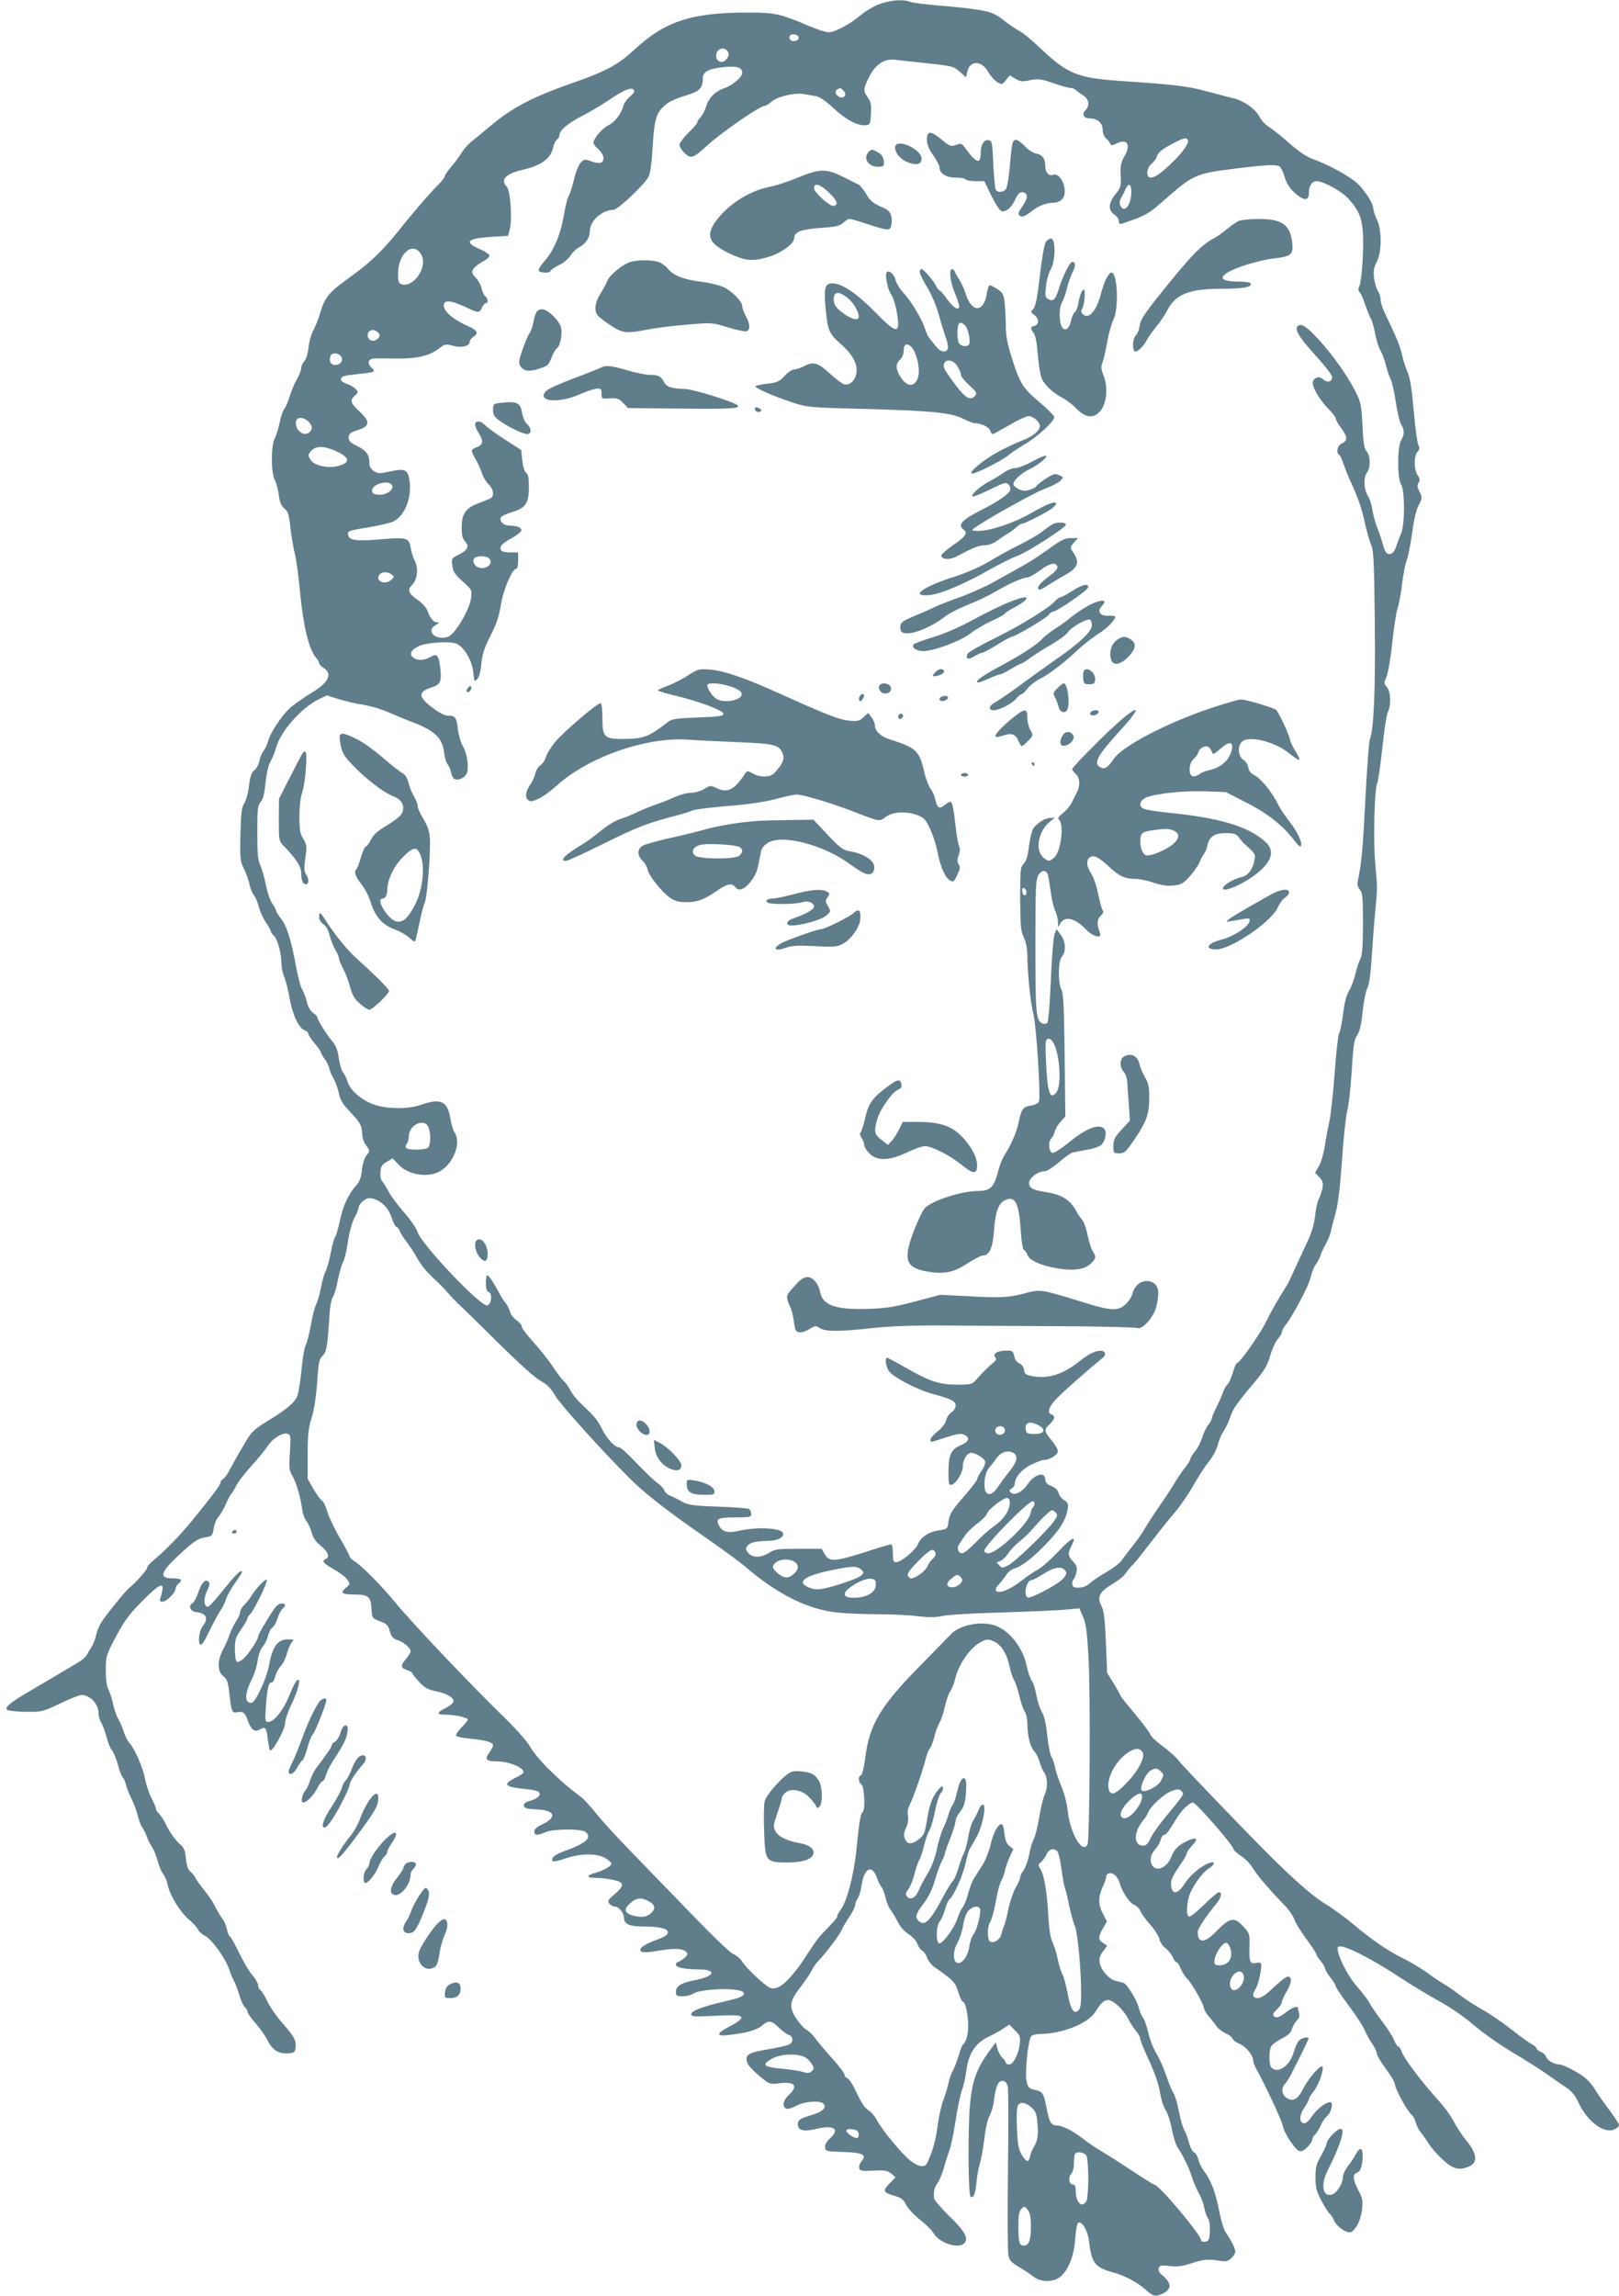 <?xml version="1.0" standalone="no"?>
<!DOCTYPE svg PUBLIC "-//W3C//DTD SVG 20010904//EN"
 "http://www.w3.org/TR/2001/REC-SVG-20010904/DTD/svg10.dtd">
<svg version="1.0" xmlns="http://www.w3.org/2000/svg"
 width="903pt" height="1280pt" viewBox="0 0 903 1280"
 preserveAspectRatio="xMidYMid meet">
<g transform="translate(0,1280) scale(0.1,-0.1)"
fill="#607d8b" stroke="none">
<path d="M4910 12779 c-30 -10 -80 -39 -110 -64 -65 -54 -144 -95 -179 -95
-15 0 -64 16 -111 36 -160 68 -189 74 -339 74 -316 0 -464 -49 -636 -210 -83
-77 -154 -116 -306 -170 -263 -91 -372 -148 -509 -265 -32 -27 -73 -61 -90
-74 -17 -13 -43 -42 -57 -65 -14 -22 -41 -59 -60 -80 -18 -22 -33 -44 -33 -50
0 -6 -18 -29 -40 -51 -45 -44 -137 -151 -218 -253 -83 -104 -160 -178 -252
-244 -141 -101 -157 -121 -187 -222 -8 -28 -24 -66 -34 -85 -11 -19 -24 -62
-28 -96 -4 -37 -14 -70 -24 -79 -9 -10 -17 -27 -17 -38 0 -12 -11 -40 -24 -62
-13 -23 -31 -65 -40 -95 -9 -30 -22 -61 -30 -70 -8 -9 -19 -43 -26 -76 -7 -33
-19 -73 -28 -90 -21 -41 -21 -189 0 -230 9 -16 19 -55 23 -85 5 -40 14 -60 31
-75 21 -17 26 -34 34 -110 6 -49 17 -115 25 -145 8 -30 21 -131 30 -225 17
-177 49 -308 87 -351 10 -11 18 -25 18 -31 0 -6 11 -18 25 -27 51 -33 29 -80
-63 -136 -37 -22 -88 -58 -114 -78 -49 -39 -121 -146 -134 -198 -4 -16 -15
-39 -24 -51 -10 -13 -21 -38 -24 -58 -4 -19 -16 -41 -27 -49 -16 -11 -23 -31
-30 -85 -4 -39 -16 -83 -26 -98 -15 -22 -19 -54 -22 -175 -3 -135 -1 -151 18
-188 12 -23 26 -62 32 -88 5 -26 17 -54 25 -63 8 -9 21 -39 28 -65 7 -27 25
-67 40 -88 14 -21 26 -43 26 -47 0 -5 9 -18 19 -28 20 -20 41 -100 41 -157 0
-19 7 -51 16 -72 8 -20 22 -75 30 -121 16 -91 52 -166 85 -176 10 -4 19 -12
19 -19 0 -7 16 -31 35 -53 19 -23 35 -45 35 -51 0 -5 9 -20 19 -34 11 -13 23
-38 27 -53 4 -16 15 -43 25 -60 10 -16 23 -52 29 -80 8 -38 22 -62 59 -100 58
-60 71 -83 71 -128 0 -19 9 -46 20 -60 24 -31 25 -35 3 -59 -9 -11 -20 -45
-24 -79 -5 -44 -14 -68 -31 -87 -44 -48 -75 -115 -92 -196 -9 -44 -21 -85 -26
-91 -6 -7 -17 -47 -25 -89 -8 -42 -21 -89 -29 -104 -8 -15 -20 -56 -26 -92 -7
-36 -19 -78 -27 -93 -8 -16 -21 -67 -29 -114 -9 -48 -21 -98 -29 -113 -8 -15
-18 -79 -24 -142 -6 -65 -17 -130 -26 -149 -16 -33 -64 -72 -168 -135 -63 -38
-86 -60 -112 -104 -11 -19 -32 -55 -47 -80 -14 -25 -36 -65 -49 -88 -12 -24
-28 -46 -36 -49 -7 -3 -13 -11 -13 -18 0 -14 -40 -67 -161 -216 -70 -85 -149
-166 -222 -226 -15 -13 -27 -29 -27 -35 0 -11 -63 -82 -102 -114 -25 -21 -136
-160 -156 -194 -11 -19 -23 -51 -27 -70 -4 -19 -14 -46 -23 -60 -9 -14 -21
-34 -27 -45 -6 -11 -24 -28 -40 -38 -47 -29 -191 -114 -285 -169 -98 -57 -135
-87 -121 -101 5 -5 51 -10 103 -11 91 -1 95 0 194 47 55 26 108 47 117 47 50
0 97 -50 97 -105 0 -14 6 -36 14 -48 8 -12 21 -48 30 -80 8 -33 22 -67 31 -77
9 -10 23 -44 32 -77 8 -32 20 -65 28 -73 7 -8 15 -28 19 -45 4 -16 17 -50 30
-75 13 -25 28 -67 35 -95 7 -27 18 -57 25 -65 7 -8 18 -30 24 -48 6 -18 20
-45 30 -60 10 -15 24 -49 31 -76 7 -27 20 -60 30 -73 10 -12 22 -40 26 -60 11
-58 69 -154 119 -195 24 -21 47 -46 50 -56 3 -9 22 -26 41 -36 39 -21 116
-129 135 -191 7 -22 19 -49 25 -60 7 -11 20 -45 29 -76 9 -31 23 -62 31 -69 8
-7 15 -18 15 -26 0 -7 20 -36 45 -64 25 -28 56 -72 69 -99 28 -54 63 -74 117
-69 27 2 35 8 37 27 6 41 -6 66 -69 137 -34 38 -73 94 -87 124 -14 30 -31 59
-39 63 -7 4 -13 16 -13 27 0 10 -12 33 -26 50 -28 32 -56 81 -98 167 -14 28
-29 54 -34 57 -6 3 -13 21 -16 40 -4 19 -15 45 -25 57 -10 13 -28 44 -41 69
-12 25 -39 65 -60 90 -20 25 -43 56 -50 70 -7 14 -21 30 -30 37 -11 8 -19 32
-23 70 -4 42 -12 63 -27 75 -29 24 -66 75 -88 123 -11 22 -27 46 -36 54 -9 7
-16 19 -16 26 0 6 -11 33 -24 58 -14 25 -30 74 -37 109 -12 64 -57 167 -89
203 -10 11 -23 38 -30 60 -7 22 -20 54 -30 70 -10 17 -23 54 -29 83 -6 29 -18
66 -26 82 -10 19 -15 57 -15 108 0 70 4 85 36 148 64 124 88 158 172 242 105
105 126 108 97 14 -6 -18 -3 -22 13 -22 21 0 72 52 72 75 0 7 7 18 15 25 26
21 17 30 -30 30 -85 0 -72 36 57 152 60 55 84 70 119 76 42 7 44 9 51 51 4 24
16 54 27 65 11 12 29 43 41 71 12 27 25 52 29 55 4 3 16 22 26 42 9 21 49 73
89 117 39 43 80 94 91 111 25 40 84 76 110 66 16 -6 17 -15 12 -104 -6 -86 -4
-101 13 -129 22 -37 45 -116 55 -185 3 -26 14 -57 25 -70 10 -13 23 -42 29
-64 7 -28 23 -51 51 -73 41 -33 52 -64 24 -75 -22 -9 -9 -23 52 -58 31 -17 63
-42 72 -56 15 -23 15 -25 -6 -42 -37 -30 -27 -40 41 -40 82 0 95 -11 99 -79 3
-53 3 -53 47 -70 38 -14 46 -22 55 -55 9 -31 18 -42 41 -49 35 -11 75 -45 75
-63 0 -7 -11 -26 -25 -42 -32 -39 -32 -51 5 -63 17 -6 30 -14 30 -18 0 -4 17
-25 38 -48 30 -33 48 -43 92 -52 62 -13 100 -35 100 -56 0 -8 -18 -24 -39 -35
-58 -29 -59 -40 -4 -40 50 0 123 -16 123 -28 0 -3 -16 -23 -36 -43 -20 -21
-34 -41 -30 -47 3 -5 40 -12 81 -16 84 -8 125 -20 125 -37 0 -6 -9 -24 -21
-40 -26 -37 -18 -49 34 -49 75 0 157 -33 157 -62 0 -4 -20 -18 -45 -30 -75
-37 -62 -51 60 -63 33 -3 64 -10 69 -15 16 -16 -1 -36 -44 -49 -30 -9 -40 -17
-38 -29 3 -14 17 -18 70 -20 103 -4 118 -43 33 -83 -30 -14 -45 -27 -45 -40 0
-23 16 -24 63 -4 46 19 196 20 221 2 42 -31 6 -64 -117 -108 -54 -19 -78 -41
-63 -56 3 -4 34 3 69 15 81 29 179 30 224 2 18 -11 33 -24 33 -30 0 -14 -38
-36 -87 -51 -56 -16 -55 -29 2 -29 24 0 67 -5 95 -11 63 -13 65 -31 8 -80 -37
-32 -41 -38 -29 -53 7 -9 22 -16 32 -16 20 0 49 -36 49 -62 0 -34 28 -48 98
-49 101 0 147 -11 147 -33 0 -13 -17 -25 -65 -42 -73 -28 -100 -48 -84 -64 7
-7 37 -6 97 4 90 16 139 13 157 -9 8 -10 4 -18 -16 -34 -15 -12 -31 -21 -35
-21 -5 0 -9 -6 -9 -14 0 -15 49 -26 125 -26 105 -1 94 -38 -18 -60 -77 -14
-107 -33 -107 -65 0 -22 4 -25 38 -25 21 0 48 7 61 16 27 19 164 30 235 20 37
-6 46 -11 44 -24 -2 -13 -29 -23 -103 -40 -126 -29 -190 -53 -190 -72 0 -12
15 -14 80 -11 170 8 200 7 200 -9 0 -8 -27 -28 -59 -45 -82 -41 -86 -60 -13
-51 100 11 157 27 186 52 38 32 54 30 94 -10 19 -18 44 -37 56 -41 26 -8 28
-41 2 -54 -10 -6 -64 -18 -120 -27 -111 -19 -129 -31 -112 -77 5 -14 36 -46
67 -72 56 -46 59 -47 109 -40 88 11 109 -14 55 -65 -33 -30 -39 -67 -14 -77 9
-3 33 4 55 16 43 25 132 32 152 12 19 -19 -4 -44 -54 -59 -79 -24 -89 -30 -89
-57 0 -32 34 -41 95 -26 104 26 143 3 86 -50 -22 -20 -31 -36 -29 -52 3 -21 8
-22 100 -25 108 -3 135 -16 104 -51 -10 -11 -16 -28 -14 -38 3 -16 12 -18 78
-15 64 3 79 1 100 -16 l25 -21 -34 -35 c-40 -41 -36 -50 30 -69 35 -10 48 -20
62 -48 9 -20 44 -57 76 -83 33 -25 69 -61 80 -80 34 -54 142 -87 171 -51 23
27 0 67 -86 150 -46 45 -85 91 -85 101 -2 37 3 59 21 84 10 14 26 52 35 85 9
33 23 76 30 95 8 19 24 94 35 167 11 73 27 149 35 170 9 21 20 70 25 109 12
95 50 153 123 188 29 14 67 35 84 47 l33 21 31 -32 c28 -27 31 -36 27 -73 -7
-60 -36 -117 -59 -117 -11 0 -19 4 -19 10 0 5 -9 17 -19 27 -11 10 -23 33 -28
52 l-9 34 -37 -50 c-70 -96 -95 -165 -107 -298 -12 -129 -10 -498 3 -511 15
-15 27 13 33 76 3 36 12 85 20 110 7 25 18 88 25 140 6 55 18 108 29 126 10
17 21 56 24 85 10 80 25 111 50 107 14 -2 23 -13 27 -33 4 -16 4 -226 1 -465
-3 -239 -2 -452 2 -472 6 -31 15 -41 59 -67 29 -17 63 -40 77 -51 35 -29 88
-35 132 -17 55 23 98 115 105 225 3 45 10 85 16 89 22 13 55 -44 62 -109 13
-115 34 -141 135 -168 63 -17 134 -55 179 -95 43 -39 59 -42 101 -20 45 23 44
57 -3 96 -22 18 -29 31 -24 44 6 15 15 17 62 11 42 -5 70 -1 116 14 69 23 94
26 159 16 38 -7 48 -4 68 14 12 11 22 28 22 36 0 18 -25 68 -52 105 -11 14
-28 69 -38 122 -20 104 -46 172 -85 223 -14 18 -28 47 -31 64 -4 17 -14 35
-24 40 -10 5 -23 30 -29 56 -7 25 -18 56 -25 67 -8 12 -22 60 -31 107 -9 47
-23 92 -30 100 -6 8 -25 53 -41 99 -16 47 -41 103 -56 125 -14 23 -34 72 -43
111 -8 38 -22 76 -29 85 -8 8 -19 34 -25 58 -12 45 -66 131 -85 137 -6 2 -24
6 -40 10 -38 8 -84 58 -92 100 -4 26 -1 40 18 65 l23 32 -22 15 c-29 19 -29
34 -1 82 l22 38 -22 42 c-27 51 -28 93 -2 150 11 24 20 50 20 57 0 23 29 28
49 9 11 -9 22 -29 26 -43 11 -46 55 -113 81 -122 13 -5 28 -20 34 -34 5 -13
29 -47 55 -76 25 -28 49 -65 52 -82 3 -16 18 -39 34 -50 15 -12 33 -34 40 -49
6 -16 16 -29 21 -29 5 0 16 -16 24 -37 9 -20 23 -43 33 -52 24 -22 87 -130 95
-163 3 -15 16 -38 29 -51 12 -14 30 -37 41 -52 10 -15 33 -33 51 -41 18 -7 35
-20 39 -29 3 -9 22 -23 41 -31 35 -14 75 -64 75 -94 0 -8 7 -26 14 -40 52 -92
145 -291 150 -321 4 -20 24 -61 46 -92 31 -43 44 -54 60 -50 23 6 60 49 60 68
0 7 7 18 16 25 8 8 22 30 30 49 8 20 24 43 34 51 24 18 39 80 20 80 -25 0 -78
-41 -104 -81 -17 -25 -33 -39 -44 -37 -27 5 -26 44 2 85 14 21 26 43 26 49 0
6 13 28 29 47 27 35 58 123 46 135 -10 11 -74 -62 -102 -115 -31 -63 -55 -80
-89 -64 -34 15 -42 57 -16 84 11 12 27 38 36 57 9 19 20 42 25 50 7 12 55 110
69 142 7 15 -36 8 -52 -8 -9 -8 -23 -39 -31 -68 -22 -75 -88 -119 -123 -84
-15 15 -16 92 -2 119 6 10 33 30 60 44 36 18 51 33 56 53 4 15 16 35 26 46 13
12 18 26 14 40 -3 11 -6 24 -6 29 0 16 -34 5 -70 -24 -23 -19 -45 -29 -54 -26
-22 9 -20 20 9 47 14 13 25 31 25 39 0 9 12 34 25 56 29 47 33 85 8 85 -9 0
-44 -27 -79 -60 -43 -42 -70 -60 -88 -60 -30 0 -34 19 -12 53 16 24 37 127 29
140 -3 5 -16 6 -28 3 -33 -8 -39 8 -36 90 2 68 1 74 -29 107 -55 63 -79 59
-159 -24 -62 -64 -101 -64 -101 0 0 17 48 90 104 157 28 34 34 64 14 64 -7 0
-45 -32 -84 -71 -41 -40 -77 -68 -83 -65 -14 9 -14 60 0 110 14 51 73 135 110
158 35 21 39 43 7 32 -45 -14 -107 -65 -139 -114 -40 -62 -72 -66 -77 -12 -3
33 4 47 70 144 10 15 18 32 18 38 0 5 14 25 31 43 38 39 20 48 -38 19 -45 -23
-65 -45 -82 -89 -21 -53 -76 -79 -101 -48 -20 24 -15 64 12 93 14 15 28 39 32
55 3 15 12 27 19 27 11 0 21 13 74 99 25 41 68 81 87 81 17 0 226 -240 226
-260 0 -5 20 -23 45 -40 25 -17 52 -45 61 -63 16 -31 98 -127 182 -213 22 -23
45 -57 51 -75 6 -19 36 -67 66 -108 30 -41 55 -78 55 -83 0 -6 11 -23 25 -40
14 -16 25 -35 25 -42 0 -7 14 -30 30 -51 17 -21 30 -43 30 -49 0 -6 32 -54 71
-106 39 -52 80 -114 90 -138 10 -23 30 -59 44 -79 14 -21 25 -45 25 -54 0 -9
23 -47 50 -84 28 -37 50 -75 50 -85 0 -24 70 -152 91 -168 9 -6 20 -26 24 -42
4 -17 17 -43 29 -58 12 -15 32 -43 44 -63 12 -20 46 -59 76 -87 59 -56 95 -65
151 -40 50 22 43 73 -20 148 -20 24 -49 69 -65 99 -15 31 -57 88 -93 127 -88
97 -186 228 -199 264 -5 17 -14 30 -19 30 -5 0 -16 16 -24 37 -8 20 -39 68
-69 107 -30 39 -61 85 -69 101 -9 17 -39 56 -67 88 -61 68 -129 214 -104 224
30 11 181 -65 349 -176 55 -37 149 -93 208 -126 66 -36 145 -90 200 -138 51
-43 146 -110 212 -149 66 -39 153 -94 193 -122 40 -28 91 -64 114 -79 25 -18
47 -45 60 -75 48 -108 144 -181 203 -154 14 7 25 17 25 24 0 7 -26 47 -57 88
-31 41 -66 91 -77 111 -12 20 -35 48 -52 62 -37 31 -125 77 -147 77 -28 0 -66
22 -73 42 -3 11 -17 23 -30 28 -13 5 -24 14 -24 19 0 6 -13 17 -28 25 -15 8
-68 46 -116 84 -48 38 -120 87 -159 108 -39 22 -96 59 -126 82 -31 24 -69 50
-85 59 -15 8 -56 35 -90 60 -33 25 -97 63 -141 85 -92 46 -167 98 -280 192
-44 37 -111 86 -150 109 -58 34 -159 120 -282 241 -124 121 -512 525 -535 555
-16 22 -58 60 -93 85 -35 26 -67 56 -70 67 -4 12 -43 63 -86 115 -43 51 -79
96 -79 99 0 4 -17 34 -37 67 l-38 61 -7 171 c-6 133 -11 177 -25 203 -26 48
-10 79 59 120 32 19 66 45 75 60 10 14 29 38 44 52 14 14 59 71 101 126 42 55
100 128 130 162 29 34 75 100 102 148 27 48 67 110 89 137 22 28 44 69 49 92
5 23 19 57 32 76 13 19 29 53 36 75 16 49 34 76 130 190 63 75 79 102 94 155
10 36 29 78 42 93 13 16 24 34 24 41 0 8 9 25 20 38 43 56 128 216 140 265 6
29 20 63 30 75 9 13 21 34 25 48 4 14 17 43 30 65 12 22 26 56 29 75 4 19 16
64 26 100 13 44 24 139 35 291 8 124 22 248 29 275 8 27 19 127 25 221 9 146
13 177 30 200 14 20 23 57 31 132 6 58 18 118 27 134 10 19 18 81 24 176 5 80
14 196 20 256 12 130 12 120 -1 265 -11 124 -4 414 11 442 5 10 18 99 29 197
10 99 24 190 31 202 19 36 16 115 -6 139 -17 19 -17 22 -2 57 9 21 24 105 32
188 9 83 22 168 29 190 8 22 20 85 26 140 7 55 19 116 27 135 7 18 20 85 29
147 9 69 22 128 34 151 24 44 24 49 5 85 -11 22 -12 32 -3 46 9 14 7 23 -5 42
-22 30 -22 107 -1 130 12 13 13 22 5 37 -6 11 -18 98 -26 193 -10 117 -21 185
-34 213 -10 23 -24 66 -31 96 -11 51 -31 99 -96 234 -13 28 -24 62 -24 76 0
14 -6 35 -14 46 -8 12 -18 44 -22 72 -5 42 -2 59 15 92 28 55 29 177 1 235
-11 22 -19 48 -20 59 0 36 -61 125 -108 159 -61 44 -152 92 -224 118 -40 14
-80 41 -135 89 -43 38 -95 80 -115 92 -20 12 -43 37 -52 55 -19 41 -86 90
-140 103 -23 6 -91 24 -152 40 -110 30 -177 38 -489 59 -234 16 -292 40 -437
177 -48 46 -102 91 -120 100 -18 9 -59 36 -90 61 -50 38 -68 46 -140 58 -46 8
-144 18 -219 24 -75 6 -148 15 -163 21 -39 15 -103 10 -166 -11z m-455 -189
c0 -18 -33 -26 -47 -12 -6 6 -7 15 -3 22 10 16 50 8 50 -10z m-395 -79 c7 -14
5 -24 -8 -41 -29 -36 -74 -2 -52 41 14 24 46 25 60 0z m1085 -61 c169 -18 173
-19 209 -51 l34 -30 7 31 c14 65 80 64 117 -1 13 -23 35 -48 50 -57 26 -15 28
-15 48 11 l22 27 31 -19 c28 -16 39 -18 83 -8 45 9 59 7 127 -16 43 -15 86
-27 96 -27 11 0 26 -6 33 -13 7 -7 25 -20 41 -30 31 -20 36 -57 11 -82 -22
-22 -10 -45 23 -45 44 0 73 -26 73 -63 0 -19 8 -39 19 -49 10 -8 21 -22 23
-29 4 -12 11 -11 40 3 58 27 77 -13 37 -78 -15 -25 -20 -48 -19 -87 4 -77 3
-81 -30 -122 -38 -47 -40 -88 -5 -111 14 -9 25 -25 25 -36 0 -15 5 -19 18 -15
125 42 146 53 218 116 182 160 188 163 414 191 167 21 228 24 247 12 7 -5 20
-31 28 -59 11 -35 27 -62 55 -87 51 -46 80 -48 80 -5 0 43 17 69 44 69 37 0
142 -58 178 -99 56 -64 72 -101 79 -181 7 -86 -5 -281 -20 -307 -7 -13 -6 -22
3 -33 8 -8 21 -40 31 -70 10 -30 24 -64 30 -75 7 -11 18 -49 25 -85 6 -36 20
-78 30 -95 9 -16 23 -52 29 -79 7 -27 19 -62 26 -77 8 -15 22 -74 30 -131 9
-56 22 -113 30 -125 19 -29 19 -58 0 -87 -22 -34 -22 -217 0 -248 21 -31 21
-226 0 -271 -8 -18 -20 -50 -27 -72 -8 -25 -20 -41 -32 -43 -22 -5 -32 9 -46
63 -6 22 -19 60 -29 85 -10 25 -22 68 -26 95 -4 28 -15 64 -26 81 -23 37 -25
102 -4 130 20 26 19 93 -2 116 -14 15 -19 47 -24 146 -6 121 -9 131 -43 197
-49 93 -127 202 -205 286 -66 71 -95 89 -114 70 -18 -18 13 -68 107 -170 47
-52 86 -103 86 -113 0 -26 -27 -34 -50 -13 -21 19 -47 14 -57 -11 -9 -24 33
-99 84 -151 24 -24 43 -49 43 -56 0 -8 13 -31 30 -53 36 -48 38 -71 5 -86 -25
-11 -35 -51 -16 -63 5 -3 15 -22 21 -43 7 -20 22 -59 34 -87 51 -111 70 -164
87 -244 10 -46 26 -102 35 -125 16 -36 18 -89 22 -432 4 -379 -5 -599 -28
-658 -5 -14 -16 -167 -25 -339 -14 -278 -20 -342 -42 -450 -4 -19 0 -34 12
-47 14 -16 17 -42 17 -188 0 -128 -4 -177 -15 -199 -8 -15 -20 -53 -27 -83 -7
-30 -23 -73 -36 -95 -16 -27 -26 -69 -33 -128 -6 -47 -15 -96 -22 -108 -6 -12
-17 -112 -25 -223 -8 -111 -21 -230 -29 -266 -8 -36 -20 -99 -26 -140 -6 -41
-21 -92 -33 -112 l-21 -37 24 -25 c19 -20 22 -31 17 -60 -4 -19 -13 -47 -21
-62 -7 -15 -17 -57 -20 -93 -4 -41 -19 -91 -37 -131 -17 -36 -43 -92 -58 -125
-15 -33 -33 -71 -39 -85 -6 -14 -16 -34 -23 -45 -54 -86 -91 -151 -120 -211
-35 -69 -144 -224 -159 -224 -4 0 -15 -24 -23 -54 -9 -29 -22 -59 -30 -65 -8
-7 -20 -29 -27 -49 -7 -20 -23 -57 -36 -81 -12 -24 -23 -49 -23 -56 0 -7 -9
-24 -20 -38 -12 -14 -27 -46 -34 -71 -8 -25 -26 -60 -40 -77 -14 -17 -26 -35
-26 -41 0 -6 -12 -27 -27 -46 -16 -19 -44 -61 -63 -92 -19 -32 -53 -84 -75
-115 -43 -62 -68 -101 -100 -154 -11 -18 -38 -56 -60 -83 -22 -28 -49 -63 -60
-79 -11 -15 -49 -44 -85 -65 -36 -20 -76 -47 -90 -60 -24 -21 -45 -28 -82 -25
-19 1 -24 30 -9 47 5 5 12 23 15 40 5 24 2 36 -19 58 -29 31 -31 46 -9 87 32
62 5 51 -72 -30 -43 -45 -94 -91 -114 -101 -19 -10 -62 -39 -94 -64 -63 -49
-123 -73 -140 -56 -6 6 -1 20 16 37 14 16 33 40 42 55 9 14 29 29 44 33 40 10
113 68 187 148 72 77 98 121 109 179 6 32 4 39 -19 54 -14 9 -28 27 -31 41 -4
15 -19 29 -40 38 -23 9 -34 21 -34 35 0 48 -60 32 -99 -26 -30 -44 -74 -65
-94 -45 -9 10 -8 14 6 22 9 6 17 18 17 27 0 35 39 80 91 106 29 14 61 26 71
26 32 0 78 29 78 49 0 11 -16 38 -35 61 -42 50 -43 59 -10 90 28 27 32 45 10
54 -28 10 -15 45 33 93 41 42 181 165 249 220 16 12 20 22 14 32 -15 24 -76 4
-136 -45 -92 -75 -176 -103 -265 -87 -38 7 -45 12 -48 34 -2 16 -12 31 -26 37
-14 6 -26 22 -29 41 -6 28 -10 31 -42 31 -50 0 -80 -17 -65 -36 10 -11 7 -18
-15 -36 -28 -24 -47 -42 -90 -90 -22 -26 -30 -28 -103 -28 -102 0 -154 17
-282 90 -58 33 -108 60 -112 60 -13 0 -9 -39 7 -70 17 -34 160 -109 255 -134
96 -26 120 -38 120 -63 0 -13 -10 -29 -24 -38 -13 -9 -26 -29 -29 -44 -4 -17
-22 -41 -47 -61 -22 -17 -40 -38 -40 -46 0 -18 -6 -18 86 12 61 20 83 23 101
15 36 -16 28 -40 -21 -60 -53 -23 -66 -54 -66 -153 0 -60 2 -69 17 -66 25 5
63 66 63 102 0 36 24 76 46 76 24 0 71 -28 78 -46 4 -10 -3 -31 -19 -54 -14
-20 -25 -41 -25 -48 0 -6 -34 -50 -75 -97 -72 -83 -81 -99 -87 -155 -3 -21 -9
-26 -50 -32 -57 -8 -101 -37 -118 -77 -14 -34 -94 -101 -122 -101 -15 0 -18 8
-18 50 0 28 -4 50 -10 50 -5 0 -73 -20 -152 -46 -162 -51 -194 -53 -218 -9
l-17 30 -129 0 c-116 0 -133 -2 -165 -23 -46 -28 -90 -28 -115 -1 -14 15 -16
24 -8 37 14 21 45 30 116 31 57 1 93 20 85 44 -9 28 -147 35 -241 13 -67 -16
-96 -8 -116 29 -20 38 -5 45 91 45 81 0 89 2 89 19 0 11 -6 23 -12 28 -7 4
-85 10 -174 13 -140 5 -166 9 -200 28 -21 12 -51 27 -66 33 -15 6 -30 19 -33
30 -3 10 -21 29 -38 41 -18 12 -70 62 -116 110 -46 49 -89 88 -96 88 -25 0
-66 43 -95 99 -27 54 -40 70 -125 151 -21 19 -45 51 -55 71 -10 19 -26 42 -36
50 -9 8 -32 37 -50 64 -17 28 -54 75 -80 107 -89 102 -104 122 -104 134 0 7
-13 22 -30 34 -16 12 -33 33 -36 48 -4 15 -14 35 -23 46 -9 10 -25 35 -36 56
-31 58 -59 100 -67 100 -5 0 -8 -20 -8 -44 0 -31 5 -46 16 -50 22 -8 15 -70
-9 -74 -37 -7 -368 342 -388 409 -6 20 -40 70 -76 110 -35 41 -73 92 -85 114
-11 22 -27 47 -35 57 -9 10 -13 31 -11 54 2 31 9 42 36 57 l32 19 33 -35 c54
-59 169 -76 235 -35 74 46 116 160 77 214 -8 12 -18 47 -23 78 -16 98 -54 115
-168 75 -76 -26 -205 -22 -275 9 -64 28 -116 76 -130 120 -6 20 -18 44 -26 53
-8 10 -18 45 -23 78 -6 45 -16 71 -37 96 -34 41 -83 119 -83 133 0 5 -11 17
-24 25 -14 10 -28 33 -35 62 -6 26 -18 57 -26 69 -8 12 -24 72 -35 133 -26
144 -52 225 -84 263 -14 18 -26 36 -26 42 0 5 -9 23 -20 39 -12 15 -28 61 -36
101 -8 40 -22 91 -32 113 -14 31 -17 69 -17 186 0 129 2 149 19 168 13 14 21
46 27 107 6 55 16 100 29 121 10 18 24 52 30 75 25 91 141 222 239 270 l44 21
66 -21 c36 -11 99 -26 140 -32 40 -7 101 -25 135 -40 33 -15 93 -40 133 -55
126 -47 172 -90 180 -171 3 -27 12 -56 19 -65 8 -8 17 -29 20 -47 3 -17 13
-33 20 -36 25 -10 63 12 70 39 9 38 -2 108 -25 146 -11 19 -23 61 -27 94 -7
65 -15 75 -56 75 -17 0 -51 17 -88 46 -80 61 -80 87 2 113 44 14 52 34 44 105
-10 75 -18 85 -55 63 -35 -20 -70 -22 -96 -3 -24 17 -14 41 27 62 42 22 177
31 215 15 42 -18 87 -96 93 -160 5 -51 6 -54 21 -38 11 10 20 43 24 88 6 56
17 89 51 155 33 64 47 106 58 172 13 86 64 202 87 202 5 0 9 20 9 45 l0 45
-45 0 c-32 0 -47 5 -52 16 -7 19 8 35 67 67 25 14 46 32 48 40 3 15 -26 27
-69 27 -30 0 -54 23 -46 44 3 8 30 21 61 30 77 23 96 50 96 139 0 51 -4 73
-15 81 -10 7 -18 34 -22 69 l-6 58 -92 59 c-51 33 -100 69 -110 80 -23 25 -55
26 -55 3 0 -10 9 -31 20 -48 28 -43 25 -65 -10 -78 -36 -14 -36 -17 -6 -70 13
-23 29 -58 35 -78 6 -20 23 -47 36 -59 27 -25 33 -64 13 -77 -7 -4 -37 -17
-67 -28 -73 -27 -96 -59 -96 -135 0 -44 5 -64 20 -80 24 -27 13 -48 -39 -74
-37 -18 -38 -20 -33 -60 4 -34 15 -49 58 -88 52 -47 52 -47 46 -95 -7 -58 -84
-191 -123 -211 -31 -16 -80 -7 -93 17 -11 20 -4 33 24 49 16 9 17 11 4 12 -21
0 -41 24 -54 63 -6 18 -29 44 -55 62 -52 36 -59 56 -32 83 30 30 37 94 16 134
-9 18 -20 51 -23 72 -9 57 -21 61 -157 50 -143 -13 -188 -7 -192 23 -4 24 -5
23 142 48 48 9 98 21 111 28 66 35 104 136 88 234 -10 57 -24 62 -115 43 -50
-11 -61 -11 -83 4 -18 12 -25 25 -25 49 0 43 -18 66 -71 92 -35 16 -44 26 -44
45 0 21 8 28 50 42 69 22 71 46 11 103 -51 47 -56 63 -26 90 19 17 19 20 4 36
-9 10 -32 23 -51 30 -23 7 -33 16 -31 27 2 13 21 19 83 25 109 12 113 13 87
37 -25 24 -19 49 12 51 11 1 66 1 121 0 116 -2 189 14 242 55 34 26 39 27 79
16 49 -13 94 -2 94 23 0 8 9 20 20 27 33 21 23 37 -36 63 -87 39 -140 89 -127
122 8 21 47 15 115 -17 76 -36 82 -37 96 -5 6 14 16 25 22 25 15 0 12 26 -4
39 -7 6 -16 26 -20 43 -3 18 -18 44 -32 59 -22 23 -24 30 -15 48 7 11 30 30
51 41 22 11 40 27 40 34 0 7 -22 23 -49 35 -95 41 -79 61 55 70 l98 6 9 35
c15 57 4 215 -16 238 -38 41 -8 73 91 96 101 23 154 62 167 123 3 17 13 37 21
44 8 6 14 17 14 24 0 27 43 65 122 106 46 23 112 63 148 87 84 58 129 77 144
62 8 -9 3 -18 -20 -38 -17 -15 -34 -38 -37 -52 -12 -45 -45 -89 -84 -109 -36
-18 -83 -74 -83 -98 0 -5 9 -18 21 -29 29 -26 40 -50 33 -68 -7 -19 -26 -20
-71 -4 -29 11 -36 10 -53 -8 -12 -11 -29 -53 -39 -97 -10 -42 -23 -82 -29 -89
-6 -8 -18 -56 -27 -108 -19 -110 -57 -200 -110 -258 -20 -23 -34 -46 -30 -52
8 -12 65 -14 65 -1 0 5 21 19 46 32 26 12 54 35 65 53 10 17 33 39 52 49 36
20 57 53 57 90 0 55 69 117 131 117 25 0 172 139 196 184 10 19 18 77 23 165
9 144 18 182 53 219 28 31 63 48 143 73 68 21 84 39 84 94 0 35 35 53 118 61
74 7 102 -2 102 -33 0 -23 -56 -70 -98 -84 -51 -16 -90 -55 -104 -104 -6 -22
-20 -48 -30 -58 -10 -10 -18 -23 -18 -28 0 -6 -22 -32 -50 -59 -27 -27 -50
-57 -50 -67 0 -11 13 -32 29 -47 34 -33 49 -28 121 39 83 76 298 225 326 225
6 0 23 11 39 24 34 29 131 51 182 41 21 -4 52 -9 68 -12 18 -4 56 -30 96 -68
68 -64 137 -99 180 -93 22 3 24 8 27 66 2 51 -1 67 -18 89 -26 33 -25 48 6
111 36 72 84 105 144 99 25 -3 95 -11 155 -17z m-440 -156 c22 -22 2 -48 -26
-33 -22 11 -25 35 -6 42 6 3 13 6 14 6 1 1 9 -6 18 -15z m1920 -274 c10 -15
-27 -69 -87 -126 -63 -61 -96 -84 -120 -84 -28 0 -24 54 5 77 13 10 27 29 30
43 5 18 27 36 74 62 73 39 88 44 98 28z m-315 -290 c0 -71 -38 -121 -60 -79
-8 14 -7 26 4 47 8 15 20 37 25 50 16 34 31 26 31 -18z m-3959 -352 c36 -67
-45 -184 -112 -163 -15 5 -19 16 -19 58 0 117 87 187 131 105z m-241 -433 c10
-12 10 -18 0 -30 -27 -32 -71 -8 -56 30 3 8 14 15 24 15 11 0 25 -7 32 -15z
m-209 -131 c17 -21 0 -49 -32 -49 -24 0 -36 23 -25 51 7 19 40 18 57 -2z
m-181 -364 c23 -23 25 -41 8 -58 -17 -17 -38 -15 -60 5 -18 16 -24 53 -11 66
13 13 43 7 63 -13z m168 -172 c63 -31 64 -57 3 -75 -56 -16 -134 -1 -156 30
-20 28 -19 33 6 58 26 26 77 22 147 -13z m299 -185 c10 -25 -33 -55 -76 -51
-28 2 -36 7 -36 23 0 38 99 63 112 28z m542 -407 c27 -33 -26 -69 -68 -46 -23
12 -28 45 -8 53 24 10 65 7 76 -7z m-545 -89 c16 -12 16 -14 -3 -31 -26 -23
-71 -15 -71 13 0 30 43 41 74 18z m206 -3083 c14 -35 12 -98 -2 -112 -15 -15
-114 -16 -124 -1 -3 6 -1 16 5 22 6 6 11 24 11 41 0 65 89 106 110 50z m-287
-405 c41 -21 66 -52 82 -100 9 -27 21 -49 26 -49 5 0 13 -10 18 -22 5 -13 22
-40 37 -60 16 -20 43 -60 59 -89 28 -50 57 -84 115 -136 14 -13 39 -39 55 -58
17 -20 46 -50 65 -68 19 -17 119 -115 222 -217 112 -111 206 -195 235 -210 35
-19 55 -39 80 -82 29 -50 272 -319 423 -468 81 -80 208 -179 408 -317 97 -68
199 -142 226 -165 179 -156 354 -243 521 -259 49 -5 151 -9 225 -9 75 0 173
-5 219 -11 61 -7 98 -7 135 1 28 7 179 16 336 20 157 5 318 12 357 16 l73 7
20 -46 c17 -37 23 -83 31 -224 12 -195 7 -1017 -5 -1045 -27 -60 -98 61 -111
187 -4 40 -19 97 -35 135 -15 36 -31 83 -35 104 -3 21 -13 48 -20 60 -8 12
-18 65 -24 119 -6 64 -16 109 -29 130 -11 18 -25 61 -32 97 -6 36 -18 72 -26
80 -7 9 -20 46 -28 83 -22 106 -103 205 -188 228 -80 21 -190 -4 -236 -54 -11
-12 -87 -90 -169 -173 -223 -227 -283 -327 -307 -513 -7 -56 -17 -96 -24 -99
-17 -5 -15 -37 3 -52 17 -14 22 -145 6 -154 -11 -7 -18 -45 -35 -216 -15 -140
-53 -283 -88 -329 -10 -13 -18 -28 -18 -34 0 -9 -15 -27 -91 -105 -14 -15 -47
-61 -73 -102 -94 -147 -161 -209 -208 -194 -27 8 -134 108 -159 148 -10 16
-31 34 -47 40 -17 6 -114 99 -227 216 -109 113 -262 270 -339 350 -78 80 -167
177 -198 216 -32 40 -70 82 -85 93 -80 61 -104 82 -175 150 -43 41 -92 99
-109 129 -19 35 -84 107 -181 201 -168 164 -486 500 -573 606 -80 97 -184 202
-222 226 -18 12 -33 25 -33 31 0 6 -24 52 -54 102 -29 50 -61 116 -70 147 -9
31 -22 59 -30 62 -7 3 -28 32 -47 64 l-33 58 0 135 c0 110 4 148 22 205 14 44
25 117 31 198 7 110 12 131 29 147 23 21 28 51 38 205 3 61 11 109 20 123 9
13 22 57 29 98 8 41 21 84 28 97 8 12 20 62 27 111 8 54 22 108 36 134 13 25
24 51 24 58 0 21 37 54 61 54 11 0 30 -5 42 -11z m3688 -1255 c46 -23 35 -49
-21 -49 -35 0 -45 4 -48 18 -9 46 17 58 69 31z m-186 -29 c0 -22 -31 -33 -47
-17 -17 17 -1 44 24 40 15 -2 23 -10 23 -23z m46 -125 c30 -16 23 -50 -22
-105 -22 -27 -51 -67 -65 -88 -31 -48 -67 -49 -72 -3 -5 43 7 95 26 114 9 10
25 30 35 45 26 40 64 55 98 37z m-19 -285 c-5 -44 -35 -87 -89 -125 -26 -18
-73 -60 -103 -92 -31 -32 -63 -58 -73 -58 -23 0 -33 28 -18 49 6 9 21 31 32
48 11 18 43 49 69 68 27 20 52 45 55 56 8 25 94 91 114 87 11 -3 15 -13 13
-33z m138 1 c0 -8 -4 -17 -9 -20 -4 -3 -11 -19 -14 -36 -11 -55 -185 -220
-233 -220 -14 0 -24 6 -24 14 0 28 243 276 270 276 6 0 10 -6 10 -14z m120
-51 c10 -12 7 -21 -12 -47 -40 -56 -212 -222 -251 -243 -35 -19 -38 -19 -54
-2 -17 17 -17 18 4 23 13 4 32 22 44 40 11 19 42 51 67 71 26 21 58 52 71 68
44 52 98 105 109 105 5 0 15 -7 22 -15z m-673 -222 c4 -10 -1 -22 -13 -32 -10
-9 -25 -28 -31 -44 -13 -27 -66 -67 -91 -67 -7 0 -15 7 -19 16 -4 11 15 36 58
80 66 66 85 76 96 47z m-780 -55 c21 -17 15 -45 -14 -67 -30 -25 -56 -20 -93
15 -20 19 -23 28 -14 41 20 32 89 38 121 11z m371 -43 c23 -21 -11 -42 -120
-76 -112 -35 -134 -37 -178 -19 -69 29 -25 63 120 94 129 27 151 27 178 1z
m1132 0 c11 -13 10 -21 -7 -43 -23 -31 -185 -118 -202 -108 -24 15 -5 96 22
96 7 0 37 16 67 35 58 38 100 44 120 20z m-580 -40 c10 -13 10 -19 -5 -35 -20
-22 -60 -27 -71 -8 -4 6 4 21 20 35 32 27 39 28 56 8z m-475 -39 c0 -39 -40
-68 -102 -73 -91 -8 -96 27 -11 77 34 19 64 29 83 28 26 -3 30 -7 30 -32z
m665 -321 c37 -19 67 -69 81 -136 6 -30 17 -64 25 -76 8 -13 21 -53 30 -89 8
-37 22 -77 30 -88 8 -11 14 -41 14 -66 1 -70 16 -129 38 -153 11 -12 25 -40
31 -62 6 -22 18 -49 26 -59 19 -25 19 -88 1 -124 -7 -15 -21 -71 -30 -125 -9
-55 -23 -109 -30 -120 -7 -12 -19 -51 -26 -87 -7 -36 -22 -76 -32 -89 -10 -13
-18 -30 -18 -38 0 -8 -11 -33 -25 -57 -13 -23 -31 -75 -40 -116 -8 -41 -19
-84 -24 -95 -5 -11 -12 -32 -15 -47 -7 -30 -39 -53 -62 -44 -18 7 -19 85 -1
111 8 11 22 62 31 113 9 52 23 104 30 115 8 12 17 38 21 57 4 19 16 54 27 78
l20 42 -22 18 c-16 13 -24 33 -28 70 -2 29 -9 52 -16 52 -20 -1 -46 -48 -61
-115 -9 -37 -28 -85 -42 -108 -15 -23 -36 -58 -49 -77 -12 -19 -27 -59 -34
-87 -7 -29 -20 -63 -30 -76 -10 -12 -23 -41 -30 -64 -15 -49 -80 -138 -100
-138 -21 0 -20 97 1 122 9 10 22 39 29 65 7 26 19 53 26 59 25 21 75 134 90
203 8 38 19 74 24 80 5 7 23 38 40 70 34 66 54 182 30 174 -8 -2 -18 -17 -24
-34 -6 -16 -19 -40 -28 -54 -9 -14 -22 -56 -28 -95 -7 -38 -18 -79 -25 -90 -7
-11 -20 -47 -29 -80 -10 -33 -23 -64 -30 -70 -7 -5 -34 -50 -61 -100 -69 -129
-99 -157 -133 -123 -20 20 -14 38 30 96 28 37 49 81 63 131 12 42 30 90 39
106 9 17 16 35 16 40 0 6 13 44 30 85 16 41 29 85 30 97 0 12 11 35 25 52 19
22 27 45 32 95 3 35 3 72 -1 81 -11 30 -34 -1 -47 -63 -7 -31 -18 -64 -24 -72
-7 -8 -18 -33 -24 -55 -7 -22 -20 -58 -31 -80 -11 -22 -26 -74 -35 -116 -10
-49 -29 -98 -51 -135 -20 -33 -43 -75 -51 -96 -16 -39 -45 -54 -64 -32 -10 12
-8 20 8 42 11 15 26 52 33 82 7 30 19 65 26 77 8 12 20 50 28 83 8 34 21 71
29 84 8 12 23 60 32 107 9 46 23 91 31 100 8 8 14 21 14 27 0 23 -17 11 -44
-30 -20 -31 -33 -69 -44 -135 -14 -86 -18 -95 -49 -119 -40 -30 -64 -28 -77 7
-6 19 -4 35 8 59 10 22 14 45 10 66 -4 20 0 43 10 62 21 40 74 194 88 252 6
25 16 52 23 60 8 8 19 38 26 65 6 28 20 64 29 80 10 17 23 57 30 90 7 33 20
71 30 85 9 14 23 48 29 76 16 67 74 155 124 188 47 30 58 31 97 11z m820 -610
c21 -25 -14 -98 -82 -171 -65 -69 -94 -80 -104 -39 -14 58 36 155 106 203 39
26 63 28 80 7z m104 -111 c19 -19 19 -18 1 -53 -16 -31 -91 -69 -107 -53 -13
13 20 89 45 107 27 19 42 19 61 -1z m114 -146 c-9 -13 -46 -59 -83 -103 -37
-44 -76 -99 -87 -122 -15 -33 -24 -43 -43 -43 -53 0 -53 75 -1 138 13 15 26
36 30 47 10 33 90 105 132 120 33 11 41 11 53 0 12 -12 12 -17 -1 -37z m-218
7 c0 -50 -73 -134 -106 -121 -26 10 -14 48 30 92 44 45 76 57 76 29z m-472
-308 c6 -6 16 -50 22 -95 6 -46 15 -94 19 -106 5 -12 16 -58 25 -103 10 -45
23 -95 31 -110 15 -32 35 -242 35 -372 0 -68 -4 -92 -16 -101 -25 -22 -43 7
-60 100 -9 46 -22 93 -29 104 -7 12 -18 48 -25 81 -6 33 -20 76 -29 95 -12 24
-20 70 -24 150 -8 136 -23 226 -44 259 -14 22 -14 25 4 40 10 9 24 28 31 44
12 29 42 36 60 14z m-1008 -143 c8 -23 20 -48 27 -55 7 -8 16 -34 22 -58 5
-25 18 -56 29 -70 11 -15 29 -46 41 -69 12 -24 38 -53 60 -66 22 -15 43 -38
49 -56 6 -16 18 -33 26 -36 8 -3 20 -20 26 -37 6 -18 24 -41 39 -52 108 -75
120 -88 136 -142 9 -29 20 -53 25 -53 14 0 30 -69 30 -133 0 -53 -12 -94 -30
-107 -4 -3 -15 -32 -24 -64 -10 -32 -24 -68 -31 -80 -8 -12 -19 -43 -25 -71
-6 -27 -19 -70 -29 -95 -10 -25 -24 -88 -31 -140 -10 -82 -31 -154 -59 -210
-13 -26 -45 -22 -89 10 -45 33 -162 173 -192 231 -10 20 -30 43 -44 52 -26 17
-38 37 -80 123 -13 28 -32 54 -40 57 -9 4 -16 13 -16 20 0 8 -30 48 -66 88
-37 41 -80 92 -96 113 -15 22 -38 44 -51 50 -12 6 -37 34 -55 61 -43 64 -39
97 21 174 24 31 52 72 62 91 9 19 28 46 42 60 39 40 122 150 128 171 4 10 22
42 41 70 19 28 34 59 34 68 0 9 6 26 14 37 8 11 17 42 21 69 14 99 57 123 85
49z m-1262 -140 c26 -17 28 -36 6 -58 -23 -24 -56 -29 -103 -16 -47 13 -54 35
-18 67 39 35 66 37 115 7z m1837 -34 c10 -16 -14 -116 -34 -142 -10 -13 -21
-43 -24 -67 -6 -51 -36 -96 -63 -96 -29 0 -31 66 -4 113 12 20 26 63 32 97 5
37 17 69 30 83 23 23 52 29 63 12z m1398 -226 c13 -44 -5 -81 -43 -89 -18 -4
-36 -3 -42 3 -22 22 36 129 65 119 7 -2 15 -17 20 -33z m75 -155 c4 -35 -36
-83 -61 -74 -24 10 -22 60 4 86 27 27 53 21 57 -12z m-703 -161 c20 -17 46
-50 57 -72 11 -23 31 -54 44 -69 13 -16 24 -36 24 -44 0 -9 22 -64 50 -123 31
-68 53 -131 60 -176 6 -38 20 -81 30 -96 11 -15 27 -62 35 -104 8 -42 22 -88
30 -101 34 -52 68 -120 82 -168 8 -27 26 -68 38 -90 13 -22 27 -58 31 -80 4
-22 13 -50 21 -62 9 -13 13 -41 11 -75 -3 -46 -6 -53 -25 -56 -13 -2 -23 1
-23 6 0 31 -236 312 -262 312 -4 0 -60 35 -125 78 -65 43 -140 91 -168 107
-27 15 -75 48 -105 71 -57 45 -116 74 -148 74 -29 0 -41 20 -55 99 -16 82 -22
90 -68 100 -29 6 -35 12 -43 46 -11 46 8 230 25 252 6 7 30 13 53 13 119 1
263 58 303 120 51 81 72 87 128 38z m-1742 -289 c9 -5 24 -21 34 -35 14 -23
15 -27 1 -41 -13 -12 -23 -13 -49 -5 -19 6 -65 13 -104 17 -113 10 -128 20
-80 51 50 33 148 39 198 13z m1266 -284 c19 -19 24 -36 28 -91 5 -64 -1 -94
-26 -134 -6 -8 -12 -27 -16 -42 -7 -37 -19 -35 -46 8 -18 30 -23 55 -27 150
-3 84 -1 118 8 129 16 19 46 11 79 -20z m-985 -121 c19 -7 22 -44 3 -44 -17 0
-57 29 -57 41 0 10 30 12 54 3z m1286 -143 c5 -11 10 -68 10 -126 0 -58 -5
-115 -10 -126 -24 -43 -60 -10 -60 55 0 25 -5 36 -14 36 -23 0 -30 39 -12 59
10 11 16 35 16 63 0 24 3 48 7 51 13 14 53 6 63 -12z m-310 -393 c0 -77 -11
-108 -39 -108 -26 0 -31 19 -31 110 0 60 4 82 17 95 16 16 18 16 35 -5 13 -17
18 -40 18 -92z"/>
<path d="M5170 12022 c0 -28 10 -52 35 -88 19 -27 35 -57 35 -66 0 -35 36 -58
89 -58 28 0 53 -4 56 -10 3 -5 28 -10 56 -10 l49 0 30 -62 c16 -35 39 -74 49
-88 17 -21 22 -23 45 -12 15 6 35 31 47 57 17 36 26 45 43 43 30 -4 31 -30 2
-73 -30 -44 -32 -53 -10 -62 9 -3 31 8 55 27 41 33 85 50 130 50 14 0 34 9 44
20 37 41 -7 153 -53 135 -22 -8 -42 14 -42 47 0 43 -15 65 -51 72 -17 3 -45
21 -63 41 -18 19 -40 35 -49 35 -20 0 -24 -16 -35 -152 -5 -59 -15 -114 -22
-123 -15 -18 -46 -20 -56 -3 -5 7 -10 71 -14 143 -5 118 -7 130 -24 133 -27 6
-46 -24 -46 -69 0 -68 -23 -61 -86 25 -19 27 -23 28 -52 18 -29 -10 -35 -8
-79 29 -62 51 -83 51 -83 1z"/>
<path d="M4994 11986 c-10 -27 24 -73 67 -90 51 -20 79 -13 79 20 0 49 -130
112 -146 70z"/>
<path d="M4846 11954 c-35 -35 -4 -84 52 -84 25 0 32 4 32 19 0 33 -11 51 -41
66 -24 13 -30 13 -43 -1z"/>
<path d="M4450 11810 c-52 -22 -120 -44 -150 -50 -110 -21 -219 -86 -291 -172
-78 -94 -64 -143 61 -202 89 -42 129 -45 224 -16 66 21 136 73 136 102 0 35
36 49 144 57 89 6 110 11 129 29 13 12 28 22 34 22 6 0 53 -13 103 -30 115
-38 127 -38 132 -2 7 46 -6 76 -37 90 -67 29 -80 39 -104 81 -15 24 -33 47
-41 51 -8 4 -48 24 -88 44 -94 47 -130 46 -252 -4z m175 -85 c46 -45 53 -67
24 -73 -21 -4 -109 76 -109 99 0 33 35 22 85 -26z"/>
<path d="M6911 11569 c-13 -5 -44 -27 -70 -48 -25 -21 -61 -46 -80 -55 -52
-27 -115 -90 -220 -219 -157 -192 -178 -223 -185 -265 -3 -22 -13 -45 -21 -52
-19 -16 -21 -90 -2 -90 16 0 49 35 67 70 7 14 30 45 50 70 21 25 47 64 59 87
46 92 122 123 303 123 123 0 176 10 163 31 -4 5 -34 9 -68 9 -127 0 -115 39
27 88 53 18 130 37 171 41 95 11 108 21 103 81 -10 106 -56 140 -188 139 -47
0 -96 -5 -109 -10z"/>
<path d="M5832 11449 c-7 -11 -22 -95 -32 -186 -14 -123 -24 -170 -36 -185
-17 -18 -17 -19 4 -34 28 -19 29 -54 2 -61 -24 -6 -25 -12 -4 -41 10 -15 18
-58 23 -125 5 -62 14 -114 24 -133 19 -37 64 -77 116 -104 20 -10 54 -37 76
-59 48 -50 92 -56 129 -16 39 42 48 135 20 205 -13 32 -14 47 -6 65 6 14 18
65 27 116 9 50 25 107 35 127 31 58 23 262 -10 262 -17 0 -42 -49 -60 -120
-22 -87 -64 -139 -95 -116 -17 12 -18 17 -7 40 7 15 12 46 12 69 -1 38 -2 40
-14 24 -8 -10 -17 -38 -20 -62 -4 -24 -13 -49 -21 -55 -8 -7 -17 -27 -21 -46
-9 -46 -32 -64 -50 -39 -18 24 -18 115 0 140 7 11 19 45 26 75 7 30 22 72 32
92 19 36 18 58 -2 58 -13 0 -54 -84 -74 -149 -18 -61 -31 -74 -59 -59 -17 9
-19 17 -13 71 3 33 15 76 26 94 28 47 29 173 2 173 -9 0 -23 -9 -30 -21z"/>
<path d="M3517 11340 c-43 -13 -115 -71 -129 -105 -6 -16 -25 -50 -40 -74 -32
-51 -36 -100 -10 -124 9 -10 42 -34 72 -54 63 -41 83 -43 205 -20 44 9 142 21
217 27 137 12 138 12 227 -15 49 -15 97 -25 105 -22 22 9 20 40 -4 84 -11 21
-20 45 -20 55 0 27 -56 84 -104 107 -24 11 -80 25 -124 30 -98 12 -155 34
-187 73 -14 16 -39 34 -57 39 -39 11 -112 10 -151 -1z"/>
<path d="M5130 11283 c0 -9 19 -48 42 -86 24 -39 52 -105 64 -151 12 -45 30
-102 39 -128 10 -26 15 -54 11 -63 -9 -24 -43 -17 -65 13 -11 15 -27 34 -34
42 -8 8 -20 33 -27 55 -18 56 -75 152 -120 201 -21 23 -41 55 -45 73 -7 32
-39 59 -50 42 -10 -17 6 -95 25 -122 10 -14 23 -52 29 -84 26 -142 9 -145
-116 -17 -104 106 -187 162 -240 162 -41 0 -48 -22 -39 -128 12 -134 18 -150
83 -208 70 -61 99 -116 89 -168 -8 -40 -38 -66 -67 -59 -11 3 -44 27 -73 54
-73 67 -98 75 -148 49 -21 -11 -48 -20 -59 -20 -11 0 -35 -16 -53 -36 -28 -31
-41 -37 -94 -43 -34 -4 -65 -10 -68 -14 -8 -8 87 -51 200 -89 88 -29 90 -30
415 -38 379 -11 476 -21 544 -55 27 -14 57 -25 66 -25 35 0 79 -22 84 -41 3
-10 9 -19 14 -19 4 0 46 23 93 50 47 28 95 50 107 50 26 0 63 -33 63 -55 0
-27 -43 -61 -106 -84 -32 -13 -91 -40 -130 -62 -83 -45 -169 -118 -141 -119
23 0 166 72 203 103 16 14 57 41 91 61 70 41 163 127 163 150 0 8 -38 47 -84
85 -93 79 -109 105 -155 254 -22 69 -31 118 -31 166 0 37 -3 95 -6 127 -6 53
-10 61 -41 82 -19 12 -38 22 -43 22 -5 0 -12 -21 -16 -46 -16 -110 -86 -109
-119 1 -8 25 -23 58 -33 73 -10 15 -22 35 -25 45 -4 9 -11 17 -17 17 -18 0
-11 -69 15 -132 14 -34 25 -67 25 -75 0 -28 -32 -11 -66 37 -20 28 -39 50 -43
50 -4 0 -13 11 -19 24 -13 29 -71 96 -83 96 -5 0 -9 -8 -9 -17z m-400 -146
c29 -23 60 -76 60 -102 0 -23 -33 -18 -76 11 -49 34 -63 52 -64 86 0 44 30 46
80 5z m653 -152 c17 -16 32 -89 22 -105 -8 -14 -38 -13 -53 2 -7 7 -12 33 -12
58 0 61 13 75 43 45z m-307 -113 c33 -22 60 -129 44 -177 -19 -57 -63 -54
-100 8 -25 41 -25 69 0 92 11 10 20 30 20 45 0 37 12 48 36 32z m264 -114 c11
-18 20 -40 20 -49 0 -8 21 -34 46 -57 39 -35 45 -44 34 -57 -26 -31 -53 -17
-106 53 -28 37 -56 77 -63 89 -29 56 36 75 69 21z"/>
<path d="M2997 11066 c-8 -8 -17 -34 -21 -58 -4 -24 -14 -54 -24 -68 -9 -14
-26 -55 -39 -93 -19 -56 -21 -71 -11 -88 19 -29 50 -33 107 -14 45 14 52 21
67 61 9 25 23 48 30 52 18 10 32 81 23 117 -9 34 -62 89 -95 99 -14 4 -28 1
-37 -8z"/>
<path d="M3348 10749 c-10 -5 -77 -32 -149 -59 -73 -27 -141 -58 -152 -69 -59
-59 66 -73 185 -20 38 17 82 31 96 32 24 2 27 -2 27 -28 0 -29 1 -29 47 -26
41 2 51 -1 74 -26 l26 -28 286 -3 c285 -3 344 0 326 18 -19 19 -246 90 -292
91 -74 2 -105 12 -118 38 -17 33 -32 41 -80 41 -22 0 -78 11 -124 25 -90 27
-125 30 -152 14z"/>
<path d="M2783 10553 c-30 -4 -33 -7 -33 -38 0 -27 7 -39 33 -58 45 -34 132
-77 157 -77 26 0 26 31 0 55 -11 10 -23 36 -27 57 -10 65 -28 73 -130 61z"/>
<path d="M4210 10521 c0 -14 18 -23 31 -15 8 4 7 9 -2 15 -18 11 -29 11 -29 0z"/>
<path d="M5752 10224 c-35 -19 -76 -34 -91 -34 -16 0 -43 -11 -62 -25 -19 -13
-56 -36 -83 -50 -53 -29 -102 -73 -92 -83 4 -3 47 14 96 38 81 40 92 43 105
29 9 -9 13 -23 9 -33 -8 -21 -70 -64 -154 -106 -116 -58 -142 -87 -104 -114
23 -17 10 -37 -61 -86 -36 -25 -65 -51 -65 -57 0 -22 47 -26 82 -7 101 53 126
63 159 64 22 0 49 10 70 25 19 14 47 33 63 42 16 10 37 26 48 36 10 9 23 17
28 17 14 0 128 58 163 82 15 11 27 24 27 30 0 18 -51 -2 -143 -55 -95 -54
-224 -97 -291 -97 -39 1 -40 2 -21 16 55 42 338 200 395 220 35 13 73 33 84
43 19 20 19 20 -7 32 -22 10 -31 8 -76 -21 -28 -19 -51 -37 -51 -41 0 -4 -16
-13 -35 -19 -27 -9 -40 -8 -61 2 -15 7 -29 18 -31 24 -7 20 38 64 91 89 54 26
111 76 85 74 -8 0 -43 -16 -77 -35z"/>
<path d="M5885 9883 c-11 -3 -38 -20 -60 -38 -22 -18 -80 -53 -130 -78 -49
-24 -128 -67 -174 -95 -55 -33 -126 -64 -200 -88 -173 -55 -250 -111 -138
-102 61 5 201 64 340 144 52 29 121 64 154 76 61 24 268 157 268 173 0 11 -31
15 -60 8z"/>
<path d="M5849 9739 c-46 -33 -113 -77 -149 -96 -36 -20 -104 -58 -152 -85
-47 -27 -137 -67 -198 -89 -62 -22 -121 -45 -133 -52 -12 -6 -60 -28 -107 -47
-69 -29 -86 -39 -88 -59 -2 -13 1 -28 6 -33 29 -29 150 13 242 84 25 19 84 49
130 67 47 18 114 50 150 71 75 45 154 80 179 80 10 0 42 18 72 40 55 42 91 48
97 19 2 -10 -16 -30 -48 -53 -49 -36 -69 -61 -56 -73 3 -3 23 5 43 19 21 14
64 40 96 58 84 46 93 75 45 142 -10 14 -8 21 12 43 l23 25 -40 0 c-33 0 -54
-10 -124 -61z"/>
<path d="M5980 9505 c-30 -19 -60 -35 -66 -35 -6 0 -19 -10 -30 -22 -35 -39
-190 -134 -337 -207 -80 -39 -148 -78 -151 -87 -11 -28 4 -34 37 -14 18 11 37
20 44 20 6 0 44 20 84 45 40 25 77 45 82 45 18 0 192 103 205 121 7 11 19 19
25 19 22 0 197 121 197 136 0 23 -33 16 -90 -21z"/>
<path d="M5624 9441 c-38 -15 -124 -57 -190 -93 -72 -40 -158 -78 -219 -97
-55 -17 -106 -35 -114 -40 -24 -16 6 -41 48 -41 60 0 204 54 263 98 29 23 83
54 119 70 37 17 70 35 74 41 3 6 28 22 54 35 26 14 53 32 60 40 21 25 -12 20
-95 -13z"/>
<path d="M6054 9414 c-32 -19 -70 -46 -84 -58 -14 -13 -50 -39 -80 -58 -30
-19 -64 -45 -75 -58 -28 -32 -115 -89 -227 -149 -105 -56 -147 -86 -137 -95 3
-4 30 5 60 19 30 14 60 25 66 25 7 0 35 14 61 30 27 17 53 30 57 30 4 0 28 15
54 34 25 18 79 52 119 75 40 23 80 53 89 67 18 28 108 78 123 69 6 -4 10 -17
10 -31 0 -35 -70 -101 -211 -198 -63 -44 -154 -110 -204 -147 -49 -36 -105
-74 -122 -83 -38 -19 -44 -46 -11 -46 32 0 105 38 127 66 10 13 24 24 29 24 6
0 20 14 32 30 12 17 44 42 70 55 54 27 138 92 215 165 28 26 75 63 106 83 52
32 99 79 99 98 0 5 -16 7 -36 6 -46 -3 -67 22 -41 51 9 10 17 22 17 25 0 18
-52 4 -106 -29z"/>
<path d="M6227 9230 c-29 -23 -41 -64 -31 -104 10 -40 51 -35 97 12 42 43 47
74 15 96 -30 21 -50 20 -81 -4z"/>
<path d="M3840 9036 c-30 -20 -81 -46 -112 -58 -32 -11 -58 -24 -58 -27 0 -4
44 -17 98 -30 131 -31 267 -82 267 -101 0 -12 -25 -16 -142 -20 -126 -5 -146
-8 -170 -27 -105 -82 -133 -92 -248 -93 -105 0 -115 10 -115 116 0 48 -4 84
-10 84 -19 0 -205 -159 -252 -215 -25 -30 -49 -69 -53 -86 -4 -16 -17 -36 -30
-45 -12 -8 -25 -28 -29 -45 -3 -17 -15 -43 -25 -58 -29 -41 -35 -75 -16 -91
14 -11 23 -10 61 8 25 12 66 42 92 66 178 164 507 280 744 262 51 -4 176 -10
278 -14 189 -8 220 -14 240 -52 20 -37 11 -64 -42 -121 -23 -24 -80 -25 -120
-1 -30 17 -30 17 -47 -8 -56 -84 -94 -103 -154 -74 -34 16 -36 16 -70 -5 -19
-12 -51 -21 -73 -21 -22 0 -61 -11 -89 -23 -27 -13 -75 -32 -105 -42 -30 -10
-77 -29 -104 -42 -27 -14 -70 -31 -95 -39 -26 -7 -72 -35 -106 -63 -33 -28
-80 -62 -105 -77 -99 -60 -133 -94 -93 -94 9 0 107 45 217 100 186 92 248 115
410 156 33 9 68 20 78 25 10 6 98 17 196 25 116 9 208 23 268 39 51 14 103 25
117 25 35 0 183 -44 307 -91 160 -62 154 -61 191 -33 40 29 117 33 179 8 35
-14 45 -26 69 -78 15 -33 34 -90 40 -126 16 -82 43 -145 70 -159 18 -10 22 -7
40 30 16 33 18 44 8 60 -9 14 -9 26 0 50 8 21 9 38 3 50 -6 10 -14 60 -20 111
-11 103 -19 138 -30 138 -4 0 -19 -9 -33 -20 -29 -23 -40 -15 -52 37 -3 18
-15 43 -25 56 -10 13 -26 54 -35 92 -27 120 -43 135 -196 184 -47 15 -79 46
-79 75 0 13 -9 34 -19 47 l-19 24 -26 -24 c-21 -20 -32 -23 -78 -19 -56 5
-123 31 -378 146 -203 92 -320 132 -400 139 -62 4 -68 3 -120 -31z m227 -61
c28 -8 57 -22 64 -31 34 -41 -88 -74 -139 -38 -25 17 -54 68 -45 78 11 11 68
7 120 -9z"/>
<path d="M5215 9050 c-17 -19 -17 -20 -1 -20 25 0 58 19 51 31 -10 15 -31 10
-50 -11z"/>
<path d="M6044 9056 c-3 -8 -4 -27 -2 -43 3 -24 7 -28 33 -28 24 0 31 5 33 23
6 41 -50 83 -64 48z"/>
<path d="M4903 8974 c-3 -8 1 -22 10 -31 19 -19 57 -8 57 17 0 30 -56 42 -67
14z"/>
<path d="M5898 8963 c-25 -24 -26 -29 -13 -52 7 -14 16 -38 20 -53 6 -31 39
-39 49 -12 15 39 0 144 -21 144 -5 0 -21 -12 -35 -27z"/>
<path d="M2611 8966 c-8 -9 -11 -19 -7 -23 9 -9 29 13 24 27 -2 8 -8 7 -17 -4z"/>
<path d="M4793 8915 c-8 -22 6 -33 17 -15 13 20 12 30 0 30 -6 0 -13 -7 -17
-15z"/>
<path d="M5247 8913 c-14 -13 -6 -24 15 -21 27 4 36 28 11 28 -11 0 -23 -3
-26 -7z"/>
<path d="M6745 8849 c-242 -82 -486 -210 -533 -280 -32 -48 -51 -60 -73 -48
-43 23 -23 61 114 212 164 180 61 123 -140 -79 -73 -72 -133 -136 -133 -142 0
-5 9 -17 20 -27 24 -21 26 -69 5 -105 -7 -14 -20 -39 -28 -56 -8 -17 -30 -42
-48 -57 -27 -21 -31 -29 -21 -39 28 -28 8 -181 -29 -210 -26 -22 -32 -22 -59
0 -49 40 -29 150 36 201 l27 21 -24 0 c-29 0 -74 -28 -96 -59 -8 -13 -19 -57
-24 -98 -6 -54 -14 -82 -29 -98 -19 -20 -20 -34 -20 -196 1 -151 3 -179 20
-214 12 -25 19 -62 20 -100 0 -100 19 -277 35 -335 15 -56 40 -449 30 -481 -4
-10 -21 -19 -45 -23 -45 -7 -53 -18 -70 -100 -11 -53 -43 -124 -85 -189 -7
-12 -18 -42 -25 -67 -25 -100 -44 -120 -118 -120 -92 -1 -257 -55 -294 -96
-22 -26 -77 -157 -90 -216 -20 -89 6 -121 108 -138 91 -15 144 -4 220 46 37
24 75 44 84 44 38 0 57 41 64 138 7 104 25 154 62 171 57 26 78 -16 88 -179 3
-53 11 -97 17 -99 6 -2 14 -14 20 -28 11 -30 72 -58 163 -74 93 -16 157 -7
190 26 30 30 31 38 11 68 -8 12 -21 53 -29 90 -7 37 -21 76 -31 87 -9 10 -25
33 -34 51 -30 56 -79 88 -152 100 -90 14 -109 24 -109 54 0 28 49 65 87 65 12
0 48 23 79 50 32 28 67 53 78 55 12 2 48 9 80 15 33 5 67 17 77 26 24 21 34
71 19 89 -28 34 -102 5 -204 -79 -38 -31 -77 -55 -85 -54 -21 4 -27 61 -8 79
7 8 17 26 20 41 4 15 19 40 33 55 l26 28 -4 340 c-3 264 -7 346 -17 365 -21
38 -20 163 2 187 24 28 22 83 -7 121 l-23 32 -11 -27 c-6 -16 -16 -131 -21
-257 -5 -129 -14 -233 -19 -238 -6 -6 -18 -8 -26 -5 -38 15 -41 51 -41 432 0
337 2 373 18 398 17 27 41 28 51 2 3 -8 10 -50 16 -94 6 -44 17 -93 25 -108 8
-15 15 -44 16 -63 0 -33 1 -33 11 -12 24 48 82 36 147 -32 38 -39 89 -51 76
-18 -18 46 -17 77 4 96 14 13 18 23 11 31 -5 6 -16 47 -25 90 -9 47 -25 94
-41 118 -27 42 -27 80 2 91 21 8 48 -8 104 -60 53 -49 85 -64 141 -64 22 0 68
-9 102 -21 43 -14 77 -20 111 -16 43 4 54 10 91 50 23 26 48 61 55 79 7 18 19
40 26 48 6 8 15 29 18 46 11 50 39 69 103 69 47 0 58 -4 74 -25 10 -14 23 -29
28 -33 65 -59 64 -58 57 -95 -8 -49 -36 -85 -74 -93 -38 -8 -94 -40 -100 -58
-12 -36 125 24 198 87 78 66 90 123 35 171 -98 86 -255 132 -549 161 -60 6
-118 16 -128 21 -32 17 -19 52 24 66 66 22 209 35 323 31 l112 -4 117 -60
c118 -60 206 -130 268 -214 14 -19 29 -32 33 -28 13 13 -16 77 -61 135 -25 32
-52 72 -60 88 -42 85 -101 156 -149 180 -11 6 -21 22 -23 37 -2 15 -14 34 -28
42 -28 19 -33 75 -8 100 38 38 187 1 267 -66 27 -22 51 -38 54 -34 3 3 -6 23
-20 45 -14 22 -29 52 -32 68 -9 37 -65 156 -79 166 -20 14 -167 57 -194 57
-15 0 -94 -23 -177 -51z m127 -219 c-9 -63 -58 -110 -132 -125 -19 -4 -43 -14
-52 -22 -9 -8 -25 -13 -35 -11 -26 5 -23 75 5 97 11 9 23 26 26 38 7 23 39 39
57 28 6 -4 14 -16 18 -26 6 -18 10 -17 46 15 46 41 72 43 67 6z m-328 -460
c42 -16 35 -53 -17 -88 -35 -25 -102 -52 -129 -52 -20 0 -38 36 -38 75 0 50 7
57 70 66 70 10 87 10 114 -1z m-819 -343 c0 -26 -20 -25 -23 2 -3 16 1 22 10
19 7 -3 13 -12 13 -21z m149 -839 c37 -60 49 -240 18 -278 -36 -45 -50 -5 -58
174 -3 54 -3 104 0 112 8 20 24 17 40 -8z"/>
<path d="M5653 8801 c-64 -51 -108 -99 -100 -108 4 -4 23 -1 42 6 45 16 70 8
85 -29 7 -17 16 -30 19 -30 4 0 20 14 36 30 29 30 29 31 12 59 -9 16 -17 48
-17 70 0 52 -14 53 -77 2z"/>
<path d="M6087 8833 c-14 -13 -6 -24 15 -21 27 4 36 28 11 28 -11 0 -23 -3
-26 -7z"/>
<path d="M5010 8804 c0 -9 5 -14 12 -12 18 6 21 28 4 28 -9 0 -16 -7 -16 -16z"/>
<path d="M5933 8708 c-21 -26 -25 -58 -9 -64 25 -10 68 23 64 49 -3 25 -39 35
-55 15z"/>
<path d="M1896 8701 c-4 -5 -1 -32 5 -59 8 -42 21 -62 72 -114 76 -78 169
-148 222 -168 47 -18 65 -55 47 -94 -6 -14 -42 -43 -81 -66 -53 -31 -76 -51
-91 -80 -11 -22 -25 -40 -30 -40 -5 0 -17 -26 -26 -57 -9 -32 -20 -62 -25 -67
-16 -18 -9 -40 26 -85 19 -24 43 -69 52 -100 25 -81 65 -126 132 -152 31 -11
68 -32 83 -46 15 -15 30 -24 33 -22 2 3 13 48 24 101 11 53 24 105 30 116 14
26 35 301 28 368 -3 33 -16 68 -36 99 -17 27 -31 58 -31 69 0 12 -9 36 -20 54
-11 17 -25 52 -31 76 -7 28 -19 47 -32 54 -12 5 -62 45 -111 87 -49 43 -117
91 -150 106 -65 31 -81 34 -90 20z m452 -676 c23 -66 8 -186 -30 -263 -41 -79
-67 -105 -104 -100 -46 5 -123 128 -80 128 15 0 26 21 26 49 0 53 34 127 83
178 62 65 86 67 105 8z"/>
<path d="M1668 8565 c-13 -24 -43 -84 -68 -132 l-44 -87 -1 -117 c0 -109 2
-119 23 -141 68 -68 102 -120 102 -153 0 -43 9 -65 26 -65 18 0 18 30 1 55
-11 16 -12 35 -4 91 9 66 9 74 -11 106 -18 29 -22 51 -22 125 0 55 6 107 15
133 8 23 18 84 21 136 8 108 -2 121 -38 49z"/>
<path d="M5755 8540 c3 -5 8 -10 11 -10 2 0 4 5 4 10 0 6 -5 10 -11 10 -5 0
-7 -4 -4 -10z"/>
<path d="M5360 8480 c0 -5 9 -10 20 -10 11 0 20 5 20 10 0 6 -9 10 -20 10 -11
0 -20 -4 -20 -10z"/>
<path d="M4225 8223 c-95 -6 -210 -25 -295 -48 -47 -13 -139 -36 -205 -50 -66
-15 -130 -33 -142 -41 -30 -19 -29 -55 1 -83 13 -12 26 -35 29 -51 7 -35 81
-127 127 -157 24 -17 48 -23 87 -23 62 0 97 13 172 64 58 39 82 44 101 21 21
-25 47 -17 84 26 25 30 38 58 46 98 6 31 13 66 16 79 2 12 19 32 37 43 79 50
315 -12 462 -122 84 -62 117 -69 130 -28 14 43 -48 89 -140 104 -33 6 -52 20
-119 91 l-79 84 -131 -2 c-72 -1 -153 -3 -181 -5z m-102 -145 c22 -11 22 -31
0 -49 -25 -21 -227 -20 -248 2 -22 21 -9 47 29 58 36 10 192 3 219 -11z"/>
<path d="M4425 7814 c-49 -13 -102 -24 -117 -24 -31 0 -45 -15 -22 -24 25 -10
160 -7 189 4 30 11 65 -2 65 -25 0 -16 -51 -44 -112 -64 -44 -14 -51 -41 -12
-41 53 0 166 32 192 55 27 23 27 24 10 53 -15 26 -16 31 -2 50 13 19 13 22 -5
32 -30 15 -86 11 -186 -16z"/>
<path d="M7085 7811 c-176 -100 -212 -121 -230 -136 -19 -16 -19 -16 15 -10
100 18 100 18 100 3 0 -31 -88 -90 -162 -108 -77 -20 -91 -55 -22 -53 83 2
306 155 340 232 10 23 28 48 41 56 13 9 23 22 23 30 0 24 -50 17 -105 -14z"/>
<path d="M4759 7708 c-24 -21 -159 -88 -177 -88 -23 0 -198 -62 -230 -82 -46
-28 -28 -43 29 -23 35 13 68 15 164 10 104 -6 124 -4 154 12 49 25 100 99 100
145 1 46 -10 53 -40 26z"/>
<path d="M1780 7686 c0 -14 10 -30 24 -39 15 -10 28 -33 35 -64 7 -26 21 -62
32 -79 10 -17 19 -38 19 -45 0 -8 11 -35 24 -60 13 -24 31 -71 39 -103 12 -44
24 -66 54 -91 21 -19 45 -34 53 -35 17 0 110 89 110 106 0 10 -88 97 -185 184
-46 41 -121 133 -165 203 -34 53 -40 57 -40 23z"/>
<path d="M6268 6909 c-11 -6 -18 -22 -18 -39 0 -16 8 -36 18 -46 9 -10 18 -34
19 -53 1 -20 5 -77 9 -128 l6 -91 -46 -50 c-39 -42 -46 -55 -46 -91 0 -40 1
-41 33 -41 29 0 37 8 85 78 67 99 81 139 82 231 0 61 -4 82 -24 115 -13 23
-27 56 -31 74 -10 46 -48 64 -87 41z"/>
<path d="M4963 6751 c-96 -69 -119 -101 -137 -183 -10 -43 -22 -80 -27 -83 -5
-4 -3 -15 6 -28 8 -12 15 -30 15 -40 0 -10 13 -32 29 -48 43 -43 112 -41 210
6 40 19 85 35 99 35 40 0 139 -51 205 -104 64 -53 87 -54 87 -4 0 44 -32 106
-84 160 -57 60 -121 82 -241 83 l-90 0 -21 -43 c-11 -23 -30 -52 -41 -64 l-21
-21 -36 28 c-40 31 -43 47 -22 119 17 55 86 152 116 161 14 5 20 14 18 28 -5
31 -20 31 -65 -2z"/>
<path d="M2657 5883 c-14 -13 -6 -61 14 -87 30 -38 49 -34 49 12 0 55 -38 101
-63 75z"/>
<path d="M4448 5648 c-55 -60 -58 -65 -58 -82 0 -9 7 -30 15 -47 9 -16 19 -55
23 -87 6 -49 10 -57 30 -60 12 -2 38 6 57 18 32 20 36 20 57 6 29 -21 110 -21
298 0 96 10 225 15 380 14 129 -1 424 -3 655 -4 231 -1 428 -6 438 -10 27 -12
91 59 106 117 18 75 15 114 -14 133 -46 30 -105 1 -119 -60 -4 -16 -21 -42
-38 -58 -41 -38 -79 -37 -225 8 -253 78 -247 77 -338 53 -91 -24 -135 -26
-330 -15 l-140 7 -140 -37 c-112 -30 -162 -38 -252 -41 -190 -7 -265 18 -279
94 -9 46 -40 83 -70 83 -16 0 -37 -12 -56 -32z"/>
<path d="M3550 4856 c0 -24 32 -56 56 -56 22 0 23 28 3 54 -27 34 -59 35 -59
2z"/>
<path d="M3652 4725 c6 -51 40 -95 89 -115 36 -15 59 -7 59 21 0 25 -72 99
-121 125 l-32 16 5 -47z"/>
<path d="M3830 4528 c0 -46 21 -61 91 -62 58 -1 64 1 64 19 0 24 -50 51 -112
61 -41 6 -43 5 -43 -18z"/>
<path d="M4420 2923 c-38 -8 -148 -127 -156 -169 -3 -19 -5 -93 -2 -164 5
-167 10 -174 126 -174 88 0 138 16 148 47 9 27 -22 52 -76 61 -67 11 -120 36
-135 66 -13 25 -12 35 10 99 14 39 25 77 25 84 0 8 9 22 20 32 31 28 97 15
136 -28 17 -18 34 -40 36 -48 5 -11 8 -12 19 -1 19 18 16 115 -5 146 -9 14
-24 30 -34 35 -24 13 -82 20 -112 14z"/>
<path d="M1295 4260 c-3 -5 1 -10 9 -10 9 0 16 5 16 10 0 6 -4 10 -9 10 -6 0
-13 -4 -16 -10z"/>
<path d="M1273 3969 c-103 -126 -109 -132 -121 -125 -17 10 -15 50 5 91 13 26
14 38 5 47 -17 17 -38 -6 -57 -63 -9 -27 -23 -53 -32 -57 -25 -15 -11 -47 22
-50 57 -7 70 -35 35 -79 -21 -27 -28 -103 -10 -103 6 0 20 19 31 43 35 73 74
144 85 158 6 8 17 30 23 50 7 21 30 62 51 92 22 31 40 58 40 61 0 19 -25 -2
-77 -65z"/>
<path d="M1448 3962 c-20 -22 -42 -51 -49 -64 -6 -12 -23 -33 -36 -45 -12 -12
-23 -30 -23 -40 0 -10 -11 -34 -24 -53 -12 -19 -29 -53 -36 -75 -7 -22 -24
-60 -37 -84 -32 -61 -31 -119 2 -146 22 -17 27 -32 35 -103 11 -96 15 -105 44
-98 30 7 44 -4 59 -49 17 -49 39 -65 67 -47 30 18 37 10 44 -58 4 -33 10 -60
14 -60 17 1 82 120 82 151 0 18 15 64 34 103 40 82 58 158 32 137 -8 -7 -26
-43 -41 -80 -29 -78 -86 -151 -117 -151 -20 0 -21 4 -15 88 8 103 15 132 32
132 8 0 16 15 20 33 4 17 17 43 30 57 13 14 29 45 35 70 7 25 19 53 27 63 15
16 14 17 -19 17 -60 0 -88 -38 -108 -147 -12 -67 -72 -198 -94 -206 -8 -3 -20
0 -26 8 -15 18 -5 65 27 128 13 27 27 71 30 99 4 30 15 61 28 77 12 14 26 42
30 61 4 19 15 40 25 47 9 6 22 29 28 51 7 22 19 45 27 52 21 17 19 30 -5 30
-10 0 -26 -10 -35 -22 -42 -60 -95 -150 -95 -161 0 -18 -52 -98 -83 -126 -14
-12 -30 -20 -36 -16 -6 3 -11 34 -11 69 0 55 4 68 35 112 19 27 35 54 35 60 0
6 6 17 14 23 20 17 99 178 94 192 -2 6 -20 -7 -40 -29z"/>
<path d="M1778 3308 c-30 -45 -66 -125 -96 -208 -17 -47 -40 -103 -51 -125
-12 -21 -21 -45 -21 -52 0 -25 30 -13 46 20 10 17 23 37 30 42 7 6 19 36 28
68 8 33 21 66 30 76 14 15 76 172 76 192 0 17 -28 9 -42 -13z"/>
<path d="M1899 3139 c-7 -22 -21 -45 -31 -50 -10 -5 -18 -14 -18 -20 0 -9 -30
-53 -88 -129 -10 -14 -25 -43 -32 -65 -7 -22 -18 -47 -25 -55 -8 -8 -17 -27
-20 -42 -15 -59 52 -14 89 60 9 17 21 32 26 32 5 0 13 15 18 33 5 17 20 49 33
69 67 104 81 132 86 168 5 32 2 40 -10 40 -10 0 -21 -15 -28 -41z"/>
<path d="M2002 3005 c-11 -8 -28 -36 -38 -62 -9 -27 -25 -57 -35 -68 -10 -11
-21 -32 -24 -47 -4 -15 -27 -57 -51 -94 -45 -68 -62 -110 -50 -121 12 -13 47
32 96 124 27 51 50 102 50 112 0 17 34 68 74 114 31 34 14 67 -22 42z"/>
<path d="M2053 2753 c-17 -27 -37 -69 -46 -96 -9 -26 -31 -66 -50 -90 -37 -45
-77 -107 -77 -119 0 -24 27 5 114 122 99 133 116 163 116 206 0 38 -24 28 -57
-23z"/>
<path d="M2137 2532 c-45 -49 -77 -100 -77 -123 0 -7 -7 -21 -16 -30 -16 -18
-22 -64 -10 -76 11 -11 54 38 75 86 11 27 27 54 36 61 8 7 15 18 15 25 0 7 11
29 25 49 49 73 18 78 -48 8z"/>
<path d="M2262 2408 c-7 -7 -12 -17 -12 -22 0 -6 -16 -31 -35 -55 -38 -47 -45
-85 -19 -95 36 -14 94 56 94 112 0 11 7 25 15 32 8 7 15 19 15 26 0 17 -42 18
-58 2z"/>
<path d="M2340 2234 c-18 -27 -39 -66 -46 -87 -7 -21 -20 -48 -29 -60 -29 -42
-15 -74 29 -63 17 4 31 25 56 83 43 102 51 138 35 159 -10 15 -16 11 -45 -32z"/>
<path d="M2438 2073 c-39 -43 -95 -129 -102 -159 -15 -58 36 -110 83 -84 19
10 23 20 37 105 4 21 16 59 26 82 20 44 17 83 -6 83 -7 0 -24 -12 -38 -27z"/>
<path d="M2510 1737 c-17 -9 -26 -22 -28 -45 -3 -31 -2 -32 32 -32 39 0 60 24
54 63 -4 26 -24 31 -58 14z"/>
<path d="M7431 898 c-17 -17 -31 -38 -31 -46 0 -8 -14 -39 -31 -70 -27 -46
-32 -65 -32 -121 0 -57 5 -77 34 -132 19 -35 39 -67 45 -71 6 -4 17 -20 23
-35 16 -39 78 -80 99 -66 29 18 53 70 59 127 5 47 2 63 -21 105 -31 60 -33 91
-7 98 20 5 31 41 31 99 0 42 -16 44 -38 3 -9 -17 -29 -47 -44 -66 -16 -20 -28
-48 -28 -62 0 -34 -33 -87 -60 -96 -52 -17 -66 53 -26 132 100 198 112 288 27
201z"/>
</g>
</svg>
